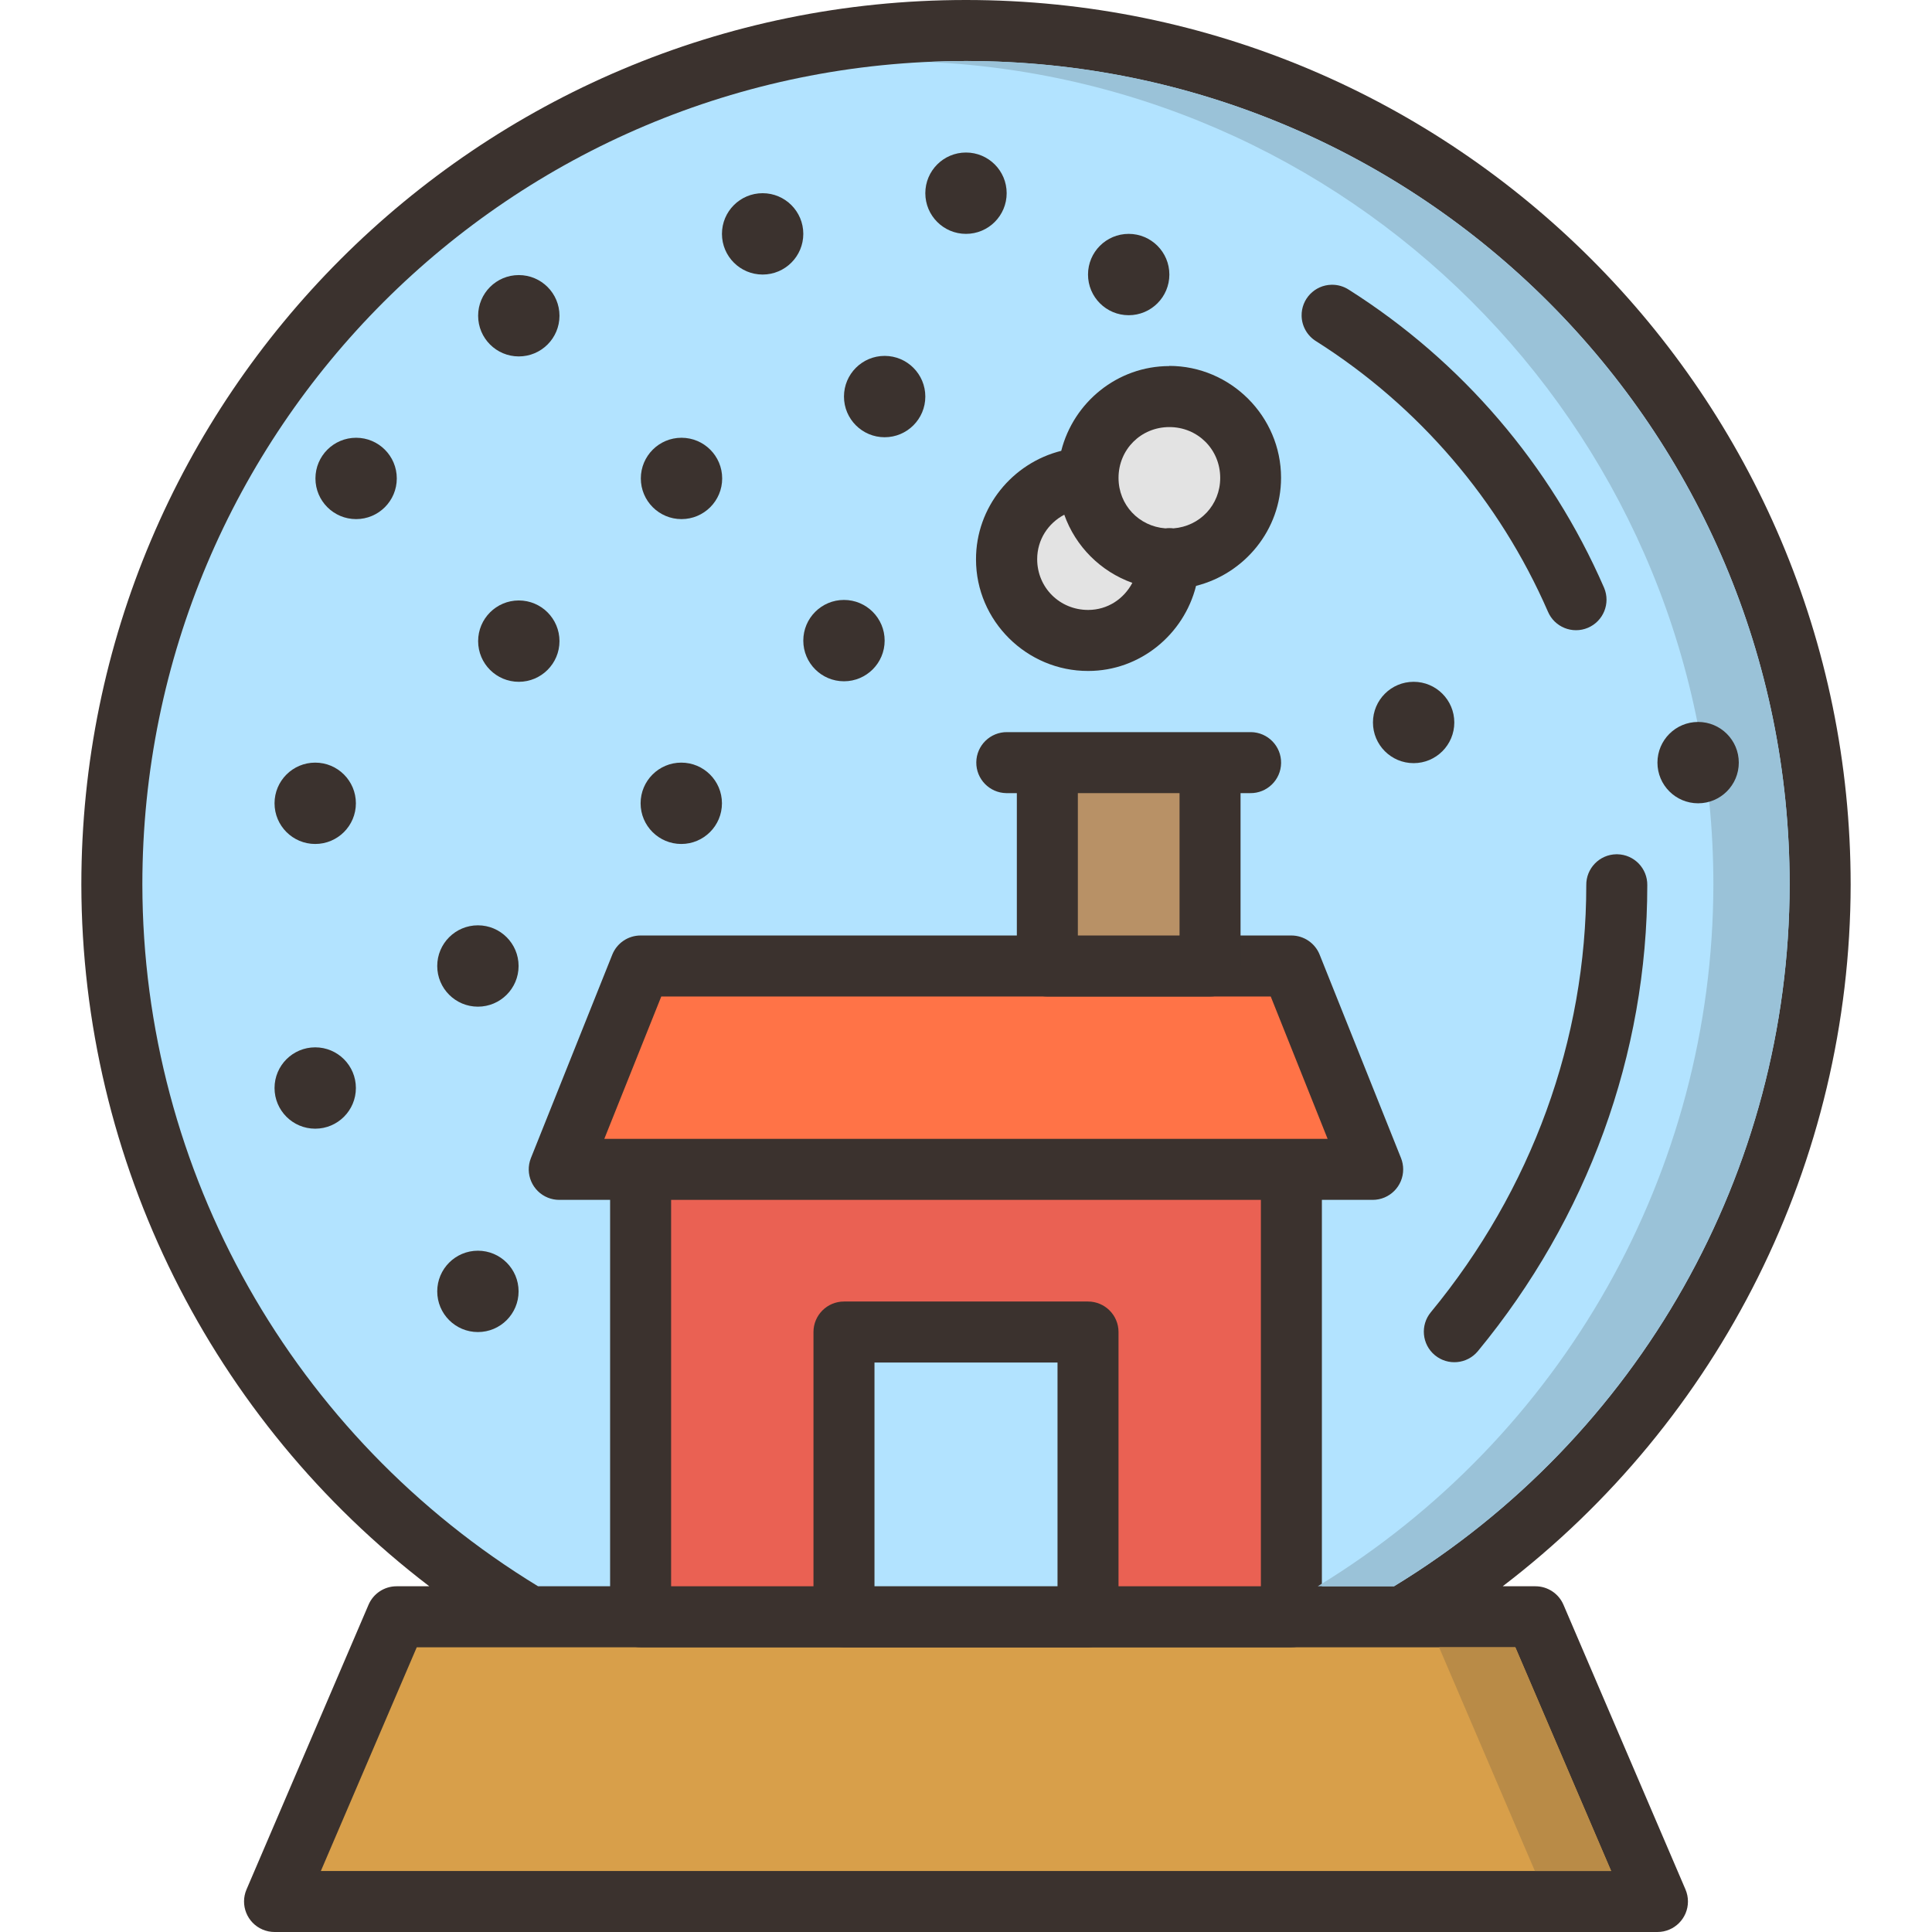 <?xml version="1.0" encoding="iso-8859-1"?>
<!-- Generator: Adobe Illustrator 19.0.0, SVG Export Plug-In . SVG Version: 6.00 Build 0)  -->
<svg version="1.1" id="Layer_1" xmlns="http://www.w3.org/2000/svg" xmlns:xlink="http://www.w3.org/1999/xlink" x="0px" y="0px"
	 viewBox="0 0 506.667 506.667" style="enable-background:new 0 0 506.667 506.667;" xml:space="preserve">
<g transform="translate(0 -1004.36)">
	<g shape-rendering="auto" image-rendering="auto" color-rendering="auto" color-interpolation="sRGB">
		<path style="fill:#3B322E;" d="M253.333,1004.36c-128.035,0-232,103.965-232,232c0.107,72.676,34.267,140.495,91.25,184H104
			c-3.202,0.001-6.094,1.91-7.354,4.854l-32,74.667c-1.737,4.063,0.149,8.764,4.212,10.501c0.993,0.425,2.062,0.645,3.142,0.645
			h362.667c4.419-0.001,8-3.585,7.999-8.003c0-1.081-0.219-2.15-0.644-3.143l-32-74.667c-1.259-2.944-4.153-4.854-7.355-4.854
			h-8.582c56.976-43.508,91.156-111.328,91.249-184C485.333,1108.325,381.37,1004.36,253.333,1004.36z"/>
		<path style="fill:#B2E3FF;" d="M253.333,1020.36c119.389,0,216,96.612,216,216c-0.107,75.297-39.529,144.865-103.749,184H141.105
			c-64.23-39.13-103.67-108.699-103.772-184C37.333,1116.972,133.946,1020.36,253.333,1020.36L253.333,1020.36z"/>
		<path style="fill:#D89F4A;" d="M109.292,1436.36h288.105l25.125,58.667H84.146L109.292,1436.36z"/>
		<path style="fill:#3B322E;" d="M168,1249.693c-3.278-0.001-6.225,1.996-7.437,5.042l-21.333,53.333
			c-1.633,4.105,0.371,8.758,4.477,10.392c0.942,0.375,1.947,0.566,2.96,0.566H160v109.333c0,4.418,3.582,8,8,8h170.667
			c4.418,0,8-3.582,8-8v-109.333H360c4.419-0.009,7.993-3.599,7.984-8.017c-0.002-1.008-0.194-2.005-0.567-2.941l-21.333-53.333
			c-1.21-3.039-4.147-5.035-7.418-5.042H168z"/>
		<path style="fill:#FF7347;" d="M173.418,1265.693H333.25l14.917,37.333h-8.938H168h-9.52L173.418,1265.693z"/>
		<path style="fill:#EA6153;" d="M176,1319.027h154.667v101.333H176V1319.027z"/>
		<path style="fill:#3B322E;" d="M264.146,1196.36c-4.418-0.063-8.051,3.469-8.113,7.887c-0.062,4.419,3.469,8.051,7.887,8.113
			c0.075,0.001,0.151,0.001,0.226,0h2.521v45.333c0,4.418,3.582,8,8,8h42.667c4.418,0,8-3.582,8-8v-45.333h2.522
			c4.418,0.063,8.051-3.469,8.113-7.887c0.062-4.419-3.469-8.051-7.887-8.113c-0.075-0.001-0.151-0.001-0.226,0h-9.958h-43.23
			H264.146z"/>
		<path style="fill:#B89166;" d="M282.667,1212.36h26.667v37.333h-26.667V1212.36z"/>
		<path style="fill:#3B322E;" d="M306.667,1100.36c-13.65,0-25.139,9.527-28.354,22.229c-12.795,3.204-22.396,14.777-22.354,28.5
			c0,16.1,13.316,29.27,29.417,29.229l0,0c13.644,0,25.107-9.599,28.291-22.313c12.722-3.2,22.291-14.689,22.291-28.354
			c0-16.105-13.228-29.333-29.333-29.333L306.667,1100.36z"/>
		<g>
			<path style="fill:#E3E3E3;" d="M306.667,1116.36c7.459,0,13.333,5.875,13.333,13.333c0,7.093-5.334,12.691-12.271,13.229
				c-0.698-0.093-1.405-0.093-2.103,0c-6.945-0.533-12.292-6.128-12.292-13.229C293.333,1122.235,299.209,1116.36,306.667,1116.36z"
				/>
			<path style="fill:#E3E3E3;" d="M279.105,1139.339c2.951,8.331,9.532,14.904,17.854,17.875c-2.219,4.182-6.443,7.091-11.584,7.104
				c-7.455,0-13.351-5.836-13.375-13.292C272,1145.859,274.9,1141.572,279.105,1139.339L279.105,1139.339z"/>
		</g>
	</g>
	<g>
		<path style="fill:#3B322E;" d="M189.391,1129.83c0,5.891-4.776,10.667-10.667,10.667c-5.891,0-10.667-4.775-10.667-10.667
			c0-5.891,4.776-10.667,10.667-10.667C184.615,1119.163,189.391,1123.939,189.391,1129.83z"/>
		<path style="fill:#3B322E;" d="M146.724,1087.165c0,5.891-4.776,10.667-10.667,10.667c-5.891,0-10.667-4.775-10.667-10.667
			c0-5.891,4.776-10.667,10.667-10.667C141.949,1076.499,146.724,1081.274,146.724,1087.165z"/>
		<path style="fill:#3B322E;" d="M104.058,1129.83c0,5.891-4.776,10.667-10.667,10.667c-5.891,0-10.667-4.775-10.667-10.667
			c0-5.891,4.776-10.667,10.667-10.667C99.282,1119.163,104.058,1123.939,104.058,1129.83z"/>
		<path style="fill:#3B322E;" d="M210.666,1065.693c0,5.891-4.776,10.667-10.667,10.667s-10.667-4.775-10.667-10.667
			c0-5.891,4.776-10.667,10.667-10.667S210.666,1059.801,210.666,1065.693z"/>
		<path style="fill:#3B322E;" d="M231.999,1172.359c0,5.891-4.776,10.667-10.667,10.667c-5.891,0-10.667-4.775-10.667-10.667
			c0-5.891,4.776-10.667,10.667-10.667C227.223,1161.693,231.999,1166.468,231.999,1172.359z"/>
		<path style="fill:#3B322E;" d="M146.724,1172.497c0,5.891-4.776,10.667-10.667,10.667c-5.891,0-10.667-4.775-10.667-10.667
			s4.776-10.667,10.667-10.667C141.949,1161.83,146.724,1166.605,146.724,1172.497z"/>
		<path style="fill:#3B322E;" d="M135.999,1343.025c0,5.891-4.776,10.667-10.667,10.667c-5.891,0-10.667-4.776-10.667-10.667
			s4.776-10.667,10.667-10.667C131.224,1332.359,135.999,1337.135,135.999,1343.025z"/>
		<path style="fill:#3B322E;" d="M93.332,1289.692c0,5.891-4.776,10.667-10.667,10.667c-5.891,0-10.667-4.776-10.667-10.667
			s4.776-10.667,10.667-10.667C88.557,1279.025,93.332,1283.801,93.332,1289.692z"/>
		<path style="fill:#3B322E;" d="M306.666,1076.359c0,5.891-4.776,10.667-10.667,10.667c-5.891,0-10.667-4.775-10.667-10.667
			c0-5.891,4.776-10.667,10.667-10.667C301.89,1065.693,306.666,1070.468,306.666,1076.359z"/>
		<path style="fill:#3B322E;" d="M263.999,1055.026c0,5.891-4.776,10.667-10.667,10.667c-5.891,0-10.667-4.775-10.667-10.667
			s4.776-10.667,10.667-10.667C259.224,1044.359,263.999,1049.135,263.999,1055.026z"/>
		<path style="fill:#3B322E;" d="M93.332,1215.025c0,5.891-4.776,10.667-10.667,10.667c-5.891,0-10.667-4.776-10.667-10.667
			c0-5.891,4.776-10.667,10.667-10.667C88.557,1204.359,93.332,1209.134,93.332,1215.025z"/>
		<g shape-rendering="auto" image-rendering="auto" color-rendering="auto" color-interpolation="sRGB">
			<path style="fill:#3B322E;" d="M349.188,1079.038c-4.418,0.089-7.927,3.742-7.839,8.16c0.055,2.734,1.503,5.251,3.839,6.674
				c26.867,17.01,48.023,41.689,60.75,70.874c1.72,4.07,6.414,5.976,10.484,4.256c4.07-1.72,5.976-6.414,4.256-10.484
				c-0.024-0.056-0.048-0.112-0.073-0.167c-14.003-32.112-37.284-59.278-66.854-78
				C352.397,1079.462,350.806,1079.004,349.188,1079.038z"/>
			<path style="fill:#3B322E;" d="M423.875,1228.393c-4.418,0.069-7.944,3.707-7.875,8.125l0,0
				c0,40.521-14.305,79.884-40.75,111.957c-2.828,3.4-2.365,8.448,1.035,11.276c3.399,2.827,8.448,2.365,11.276-1.035
				c0.015-0.018,0.029-0.035,0.044-0.053c28.737-34.853,44.396-77.855,44.396-122.145c0.07-4.418-3.455-8.056-7.873-8.126
				c-0.084-0.001-0.168-0.001-0.252,0V1228.393z"/>
		</g>
		<path style="fill:#3B322E;" d="M189.332,1215.025c0,5.891-4.776,10.667-10.667,10.667c-5.891,0-10.667-4.776-10.667-10.667
			c0-5.891,4.776-10.667,10.667-10.667C184.557,1204.359,189.332,1209.134,189.332,1215.025z"/>
		<path style="fill:#3B322E;" d="M381.391,1193.83c0,5.891-4.776,10.667-10.667,10.667c-5.891,0-10.667-4.775-10.667-10.667
			c0-5.891,4.776-10.667,10.667-10.667C376.615,1183.163,381.391,1187.939,381.391,1193.83z"/>
		<path style="fill:#3B322E;" d="M135.999,1257.692c0,5.891-4.776,10.667-10.667,10.667c-5.891,0-10.667-4.776-10.667-10.667
			s4.776-10.667,10.667-10.667C131.224,1247.025,135.999,1251.801,135.999,1257.692z"/>
		
			<path shape-rendering="auto" image-rendering="auto" color-rendering="auto" color-interpolation="sRGB" style="fill:#3B322E;" d="
			M221.333,1345.684c-4.418,0-8,3.582-8,8v74.667c0,4.418,3.582,8,8,8h64c4.418,0,8-3.582,8-8v-74.667c0-4.418-3.582-8-8-8H221.333z
			"/>
	</g>
	<path shape-rendering="auto" image-rendering="auto" color-rendering="auto" color-interpolation="sRGB" style="fill:#B2E3FF;" d="
		M229.333,1361.684h48v58.667h-48V1361.684z"/>
	<path style="fill:#3B322E;" d="M242.666,1108.359c0,5.891-4.776,10.667-10.667,10.667s-10.667-4.775-10.667-10.667
		c0-5.891,4.776-10.667,10.667-10.667S242.666,1102.468,242.666,1108.359z"/>
	<g shape-rendering="auto" image-rendering="auto" color-rendering="auto" color-interpolation="sRGB">
		<path style="fill:#9AC2D8;" d="M253.333,1020.36c-3.354,0-6.684,0.107-10,0.245c114.735,5.219,206,99.716,206,215.751
			c-0.107,75.297-39.529,144.865-103.749,184h20c64.221-39.135,103.643-108.703,103.749-184c0-119.388-96.611-216-216-216V1020.36z"
			/>
		<path style="fill:#B98B47;" d="M377.396,1436.36l25.125,58.667h20l-25.125-58.667H377.396z"/>
	</g>
	<path style="fill:#3B322E;" d="M455.999,1204.359c0,5.891-4.776,10.666-10.667,10.666c-5.891,0-10.667-4.775-10.667-10.667
		c0-5.891,4.776-10.667,10.667-10.667S455.999,1198.467,455.999,1204.359L455.999,1204.359z"/>
</g>
<g>
</g>
<g>
</g>
<g>
</g>
<g>
</g>
<g>
</g>
<g>
</g>
<g>
</g>
<g>
</g>
<g>
</g>
<g>
</g>
<g>
</g>
<g>
</g>
<g>
</g>
<g>
</g>
<g>
</g>
</svg>
